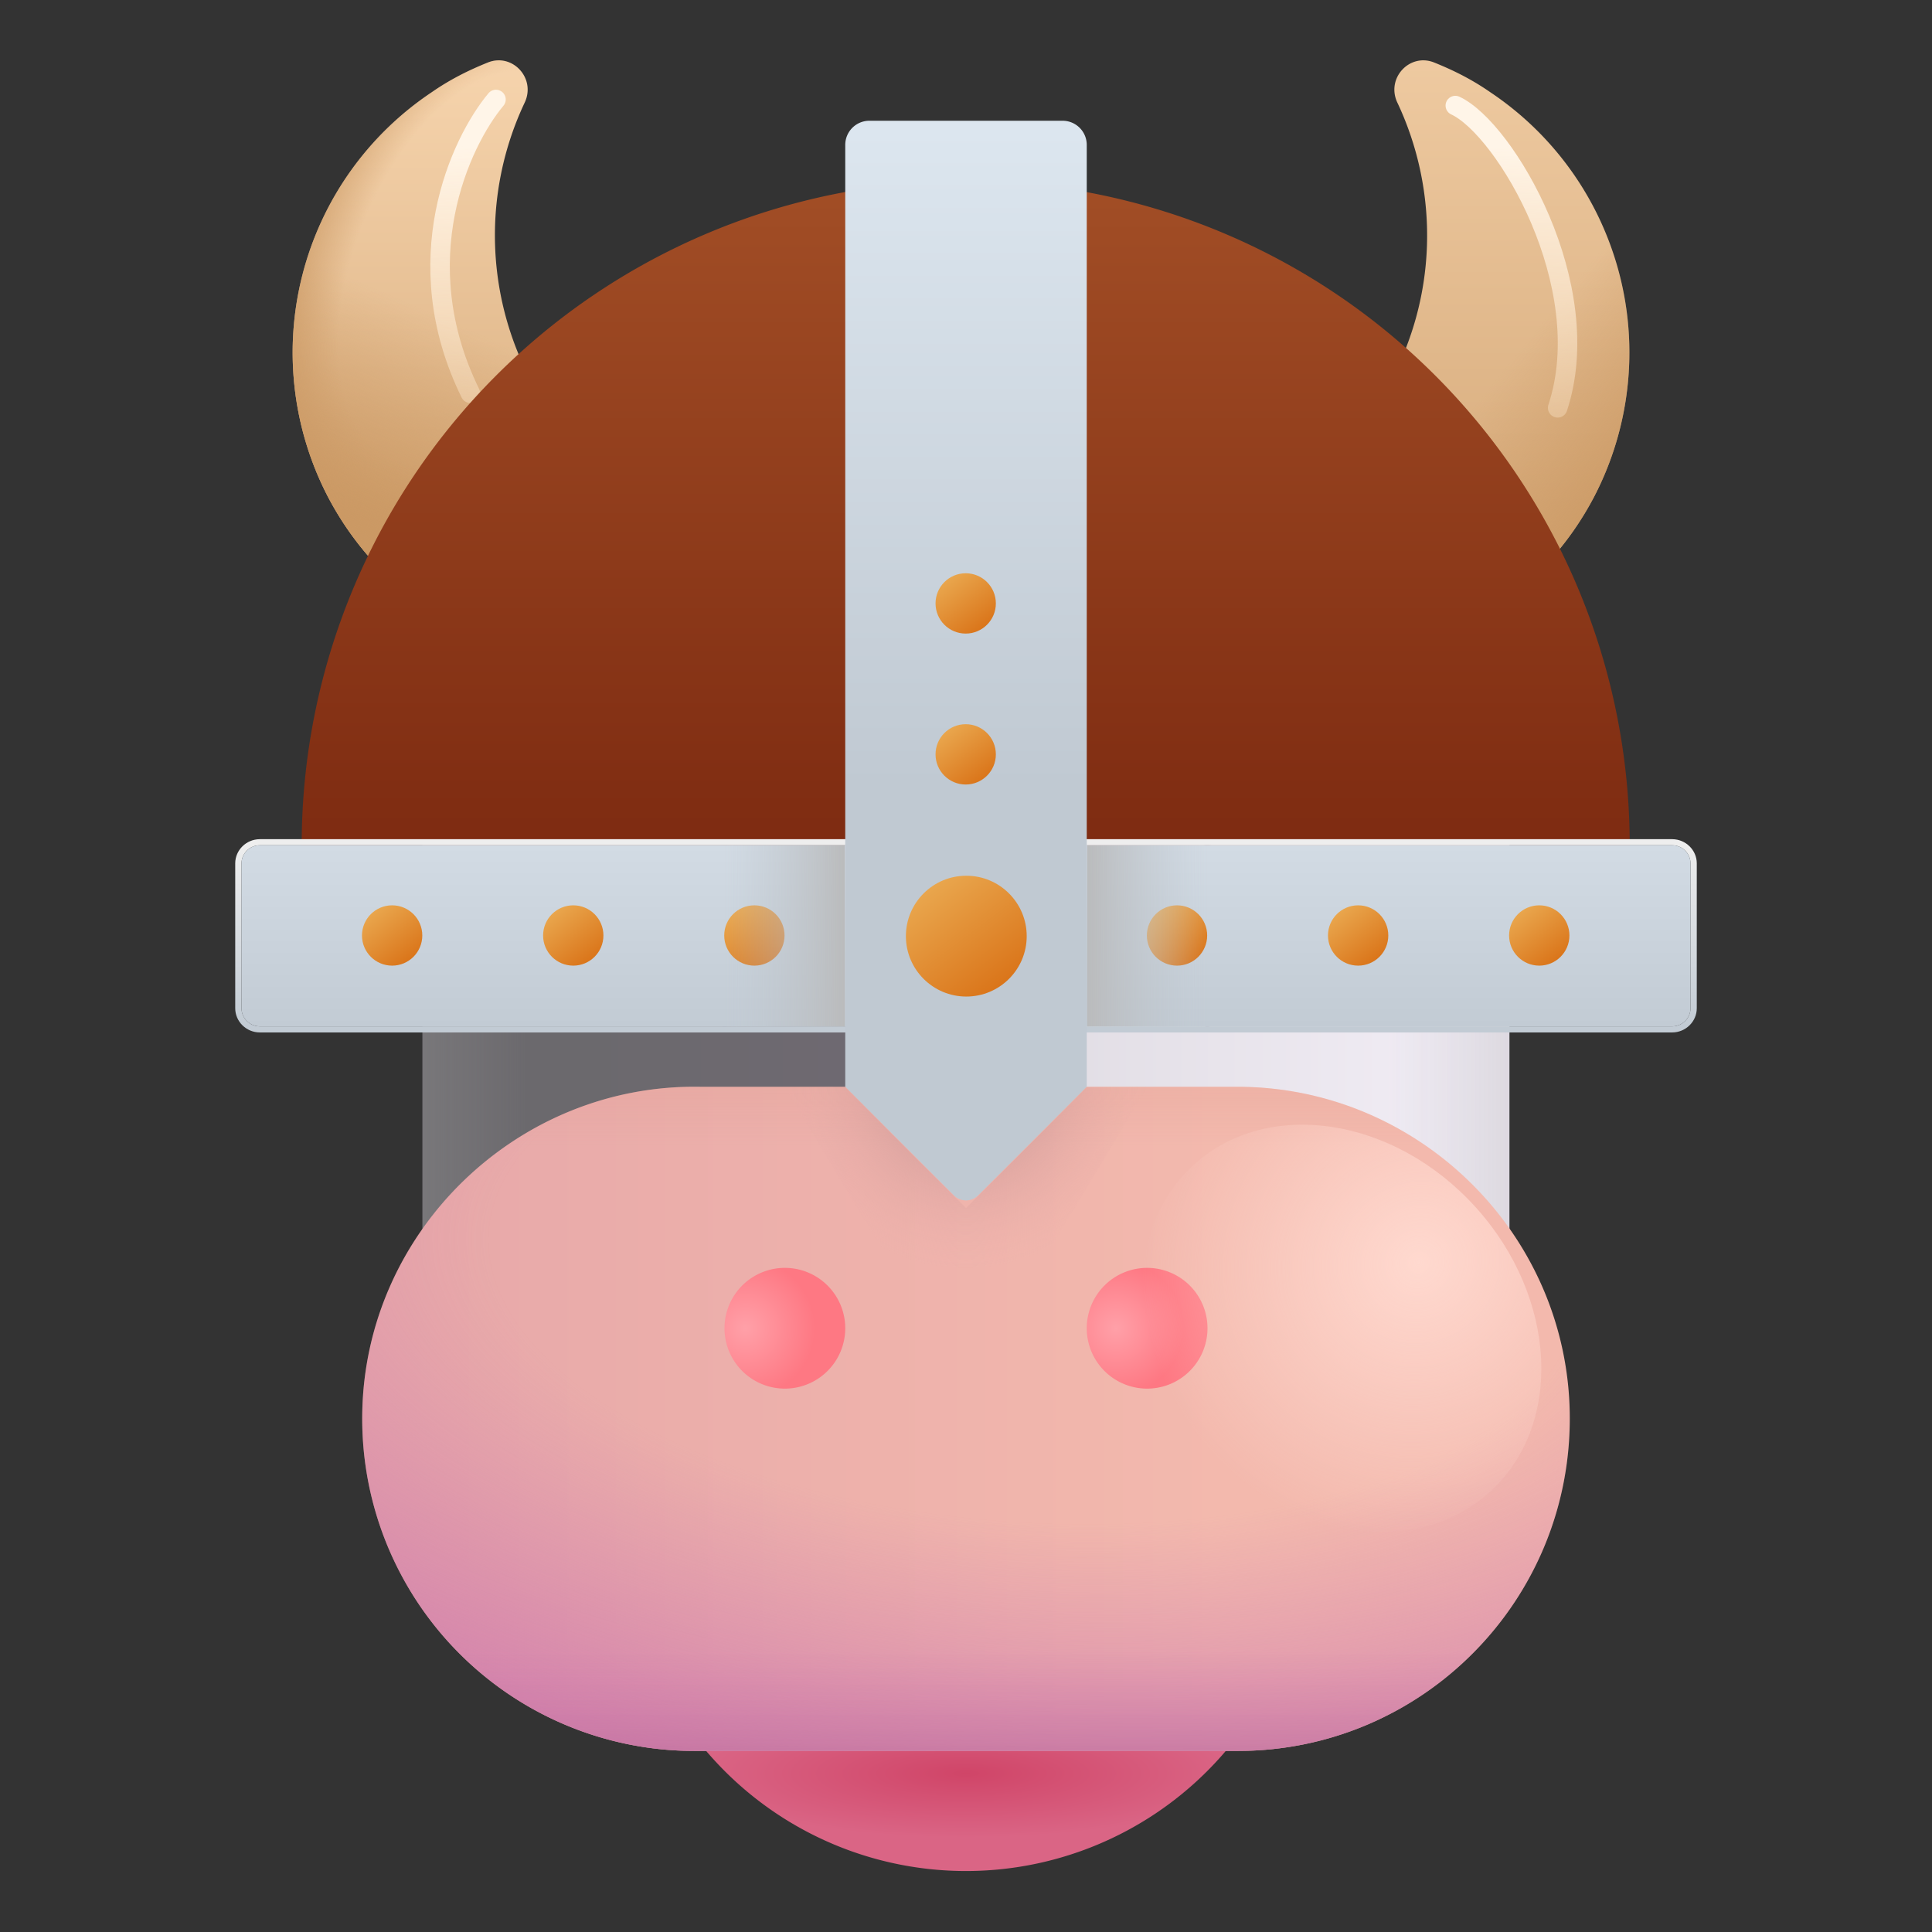 <svg xmlns="http://www.w3.org/2000/svg" xml:space="preserve" style="fill-rule:evenodd;clip-rule:evenodd;stroke-linecap:round" viewBox="0 0 32 32"><rect x="0" y="0" width="32" height="32" fill="#333333" stroke="none"/><path d="M16 29.99a5.65 5.65 0 1 0-.001-11.301A5.65 5.65 0 0 0 16 29.99Z" style="fill:url(#a);fill-rule:nonzero" transform="translate(0 1)"/><path d="M19.724 6h-8.411C8.743 6 7 8.438 7 10.69v11.78h18V10.69C25 8.1 22.638 6 19.724 6Z" style="fill:url(#b);fill-rule:nonzero" transform="translate(0 1)"/><path d="M19.724 6h-8.411C8.743 6 7 8.438 7 10.69v11.78h18V10.69C25 8.1 22.638 6 19.724 6Z" style="fill:url(#c);fill-rule:nonzero" transform="translate(0 1)"/><path d="M19.724 6h-8.411C8.743 6 7 8.438 7 10.69v11.78h18V10.69C25 8.1 22.638 6 19.724 6Z" style="fill:url(#d);fill-rule:nonzero" transform="translate(0 1)"/><path d="M19.724 6h-8.411C8.743 6 7 8.438 7 10.69v11.78h18V10.69C25 8.1 22.638 6 19.724 6Z" style="fill:url(#e);fill-rule:nonzero" transform="translate(0 1)"/><path d="M22.3 10h2.65c-.33-2.26-2.28-4-4.64-4H16l2.38 2.38A5.54 5.54 0 0 0 22.3 10Z" style="fill:url(#f);fill-rule:nonzero" transform="translate(0 1)"/><path d="M16 18.46v-4.51c0-3.276-3.77-7.495-6.52-7.495C8.363 6.994 7 8.502 7 10.51V20l9-1.54Z" style="fill:url(#g);fill-rule:nonzero" transform="translate(0 1)"/><path d="M16 18.46v-4.51c0-3.276-3.77-7.495-6.52-7.495C8.363 6.994 7 8.502 7 10.51V20l9-1.54Z" style="fill:url(#h);fill-rule:nonzero" transform="translate(0 1)"/><path d="M26 22.421c-.04-3.01-2.53-5.43-5.52-5.42h-8.87c-3.03-.06-5.57 2.39-5.61 5.42a5.502 5.502 0 0 0 5.5 5.58h9c3.06 0 5.54-2.5 5.5-5.58Z" style="fill:url(#i);fill-rule:nonzero" transform="translate(0 1)"/><path d="M26 22.421c-.04-3.01-2.53-5.43-5.52-5.42h-8.87c-3.03-.06-5.57 2.39-5.61 5.42a5.502 5.502 0 0 0 5.5 5.58h9c3.06 0 5.54-2.5 5.5-5.58Z" style="fill:url(#j);fill-rule:nonzero" transform="translate(0 1)"/><path d="M26 22.421c-.04-3.01-2.53-5.43-5.52-5.42h-8.87c-3.03-.06-5.57 2.39-5.61 5.42a5.502 5.502 0 0 0 5.5 5.58h9c3.06 0 5.54-2.5 5.5-5.58Z" style="fill:url(#k);fill-rule:nonzero" transform="translate(0 1)"/><path d="M26 22.421c-.04-3.01-2.53-5.43-5.52-5.42h-8.87c-3.03-.06-5.57 2.39-5.61 5.42a5.502 5.502 0 0 0 5.5 5.58h9c3.06 0 5.54-2.5 5.5-5.58Z" style="fill:url(#l);fill-rule:nonzero" transform="translate(0 1)"/><path d="M13 22a1 1 0 1 0 0-2 1 1 0 0 0 0 2Z" style="fill:url(#m);fill-rule:nonzero" transform="translate(0 1)"/><path d="M19 22a1 1 0 1 0 0-2 1 1 0 0 0 0 2Z" style="fill:url(#n);fill-rule:nonzero" transform="translate(0 1)"/><path d="M12.75 13.983a.828.828 0 0 0-1.655 0v1.034a.828.828 0 1 0 1.655 0v-1.034Z" style="fill:#4e4854" transform="translate(0 1)"/><path d="M12.75 13.75a.75.75 0 0 0-1.5 0v1.5a.75.75 0 0 0 1.5 0v-1.5Z" style="fill:url(#o)" transform="translate(0 1)"/><path d="M12.75 13.75a.75.75 0 0 0-1.5 0v1.5a.75.75 0 0 0 1.5 0v-1.5Z" style="fill:url(#p)" transform="translate(0 1)"/><path d="M12.75 13.75a.75.75 0 0 0-1.5 0v1.5a.75.75 0 0 0 1.5 0v-1.5Z" style="fill:url(#q)" transform="translate(0 1)"/><path d="M20.39 13.828a.673.673 0 0 0-.672-.673.674.674 0 0 0-.673.673v1.344a.673.673 0 0 0 1.345 0v-1.344Z" style="fill:#bbb1bb" transform="translate(0 1)"/><path d="M20.75 13.75a.75.75 0 0 0-1.5 0v1.5a.75.75 0 0 0 1.5 0v-1.5Z" style="fill:url(#r)" transform="translate(0 1)"/><path d="M20.75 13.75a.75.75 0 0 0-1.5 0v1.5a.75.75 0 0 0 1.5 0v-1.5Z" style="fill:url(#s)" transform="translate(0 1)"/><path d="M20.75 13.75a.75.75 0 0 0-1.5 0v1.5a.75.75 0 0 0 1.5 0v-1.5Z" style="fill:url(#t)" transform="translate(0 1)"/><path d="M20.75 13.75a.75.75 0 0 0-1.5 0v1.5a.75.75 0 0 0 1.5 0v-1.5Z" style="fill:url(#u)" transform="translate(0 1)"/><ellipse cx="22.226" cy="21" rx="3.654" ry="2.988" style="fill:url(#v)" transform="rotate(47.966 21.102 21.5)"/><path d="M14.13 6.24a3.982 3.982 0 0 1-.15-3.7c.14-.31-.16-.63-.47-.51-.25.1-.49.22-.72.38a4.012 4.012 0 0 0-1.34 5.18A3.994 3.994 0 0 0 17 9.2c.46-.27.85-.61 1.15-1-1.57.22-3.18-.51-4.02-1.96Z" style="fill:url(#w);fill-rule:nonzero" transform="translate(-9.368 -1.59) scale(1.292)"/><path d="M14.13 6.24a3.982 3.982 0 0 1-.15-3.7c.14-.31-.16-.63-.47-.51-.25.1-.49.22-.72.38a4.012 4.012 0 0 0-1.34 5.18A3.994 3.994 0 0 0 17 9.2c.46-.27.85-.61 1.15-1-1.57.22-3.18-.51-4.02-1.96Z" style="fill:url(#x);fill-rule:nonzero" transform="translate(-9.368 -1.59) scale(1.292)"/><path d="M14.13 6.24a3.982 3.982 0 0 1-.15-3.7c.14-.31-.16-.63-.47-.51-.25.1-.49.22-.72.38a4.012 4.012 0 0 0-1.34 5.18A3.994 3.994 0 0 0 17 9.2c.46-.27.85-.61 1.15-1-1.57.22-3.18-.51-4.02-1.96Z" style="fill:url(#y);fill-rule:nonzero" transform="translate(-9.368 -1.59) scale(1.292)"/><path d="M13.609 2.506c-.458.547-1.165 2.066-.328 3.766" style="fill:none;fill-rule:nonzero;stroke:url(#z);stroke-width:.25px" transform="translate(-9.368 -1.59) scale(1.292)"/><path d="M18.87 6.24c.68-1.18.69-2.56.15-3.7-.14-.31.16-.63.47-.51.25.1.49.22.72.38a4.012 4.012 0 0 1 1.34 5.18A3.994 3.994 0 0 1 16 9.2c-.46-.27-.85-.61-1.15-1 1.57.22 3.18-.51 4.02-1.96Z" style="fill:url(#A);fill-rule:nonzero" transform="translate(-1.433 -1.59) scale(1.292)"/><path d="M18.87 6.24c.68-1.18.69-2.56.15-3.7-.14-.31.16-.63.47-.51.25.1.49.22.72.38a4.012 4.012 0 0 1 1.34 5.18A3.994 3.994 0 0 1 16 9.2c-.46-.27-.85-.61-1.15-1 1.57.22 3.18-.51 4.02-1.96Z" style="fill:url(#B);fill-rule:nonzero" transform="translate(-1.433 -1.59) scale(1.292)"/><path d="M19.766 2.584c.64.297 1.828 2.313 1.312 3.875" style="fill:none;fill-rule:nonzero;stroke:url(#C);stroke-width:.25px" transform="translate(-1.433 -1.59) scale(1.292)"/><path d="M22 12a6 6 0 1 0-12 0h12Z" style="fill:url(#D)" transform="translate(-13.333 -8) scale(1.833)"/><path d="M8.013 24.2c0-.147-.023-.267-.051-.267H5.038c-.028 0-.051.12-.051.267v1.6c0 .147.023.267.051.267h2.924c.028 0 .051-.12.051-.267v-1.6ZM8 24.2c0-.11-.017-.2-.038-.2H5.038c-.021 0-.038.09-.038.2v1.6c0 .11.017.2.038.2h2.924c.021 0 .038-.09.038-.2v-1.6Z" style="fill:url(#E)" transform="matrix(8 0 0 1.5 -36 -22)"/><path d="M8 24.2c0-.11-.017-.2-.038-.2H5.038c-.021 0-.038.09-.038.2v1.6c0 .11.017.2.038.2h2.924c.021 0 .038-.09.038-.2v-1.6Z" style="fill:url(#F)" transform="matrix(8 0 0 1.5 -36 -22)"/><circle cx="16" cy="15.5" r="1.5" style="fill:url(#G)" transform="translate(7.167 10.333) scale(.333)"/><circle cx="16" cy="15.5" r="1.5" style="fill:url(#H)" transform="translate(4.167 10.333) scale(.333)"/><circle cx="16" cy="15.5" r="1.5" style="fill:url(#I)" transform="translate(1.167 10.333) scale(.333)"/><circle cx="16" cy="15.5" r="1.5" style="fill:url(#J)" transform="translate(14.167 10.333) scale(.333)"/><circle cx="16" cy="15.5" r="1.5" style="fill:url(#K)" transform="translate(17.167 10.333) scale(.333)"/><circle cx="16" cy="15.5" r="1.5" style="fill:url(#L)" transform="translate(20.167 10.333) scale(.333)"/><path d="M18 14h3v3h-3z" style="fill:url(#M)" transform="matrix(.667 0 0 1 6 0)"/><path d="M18 14h3v3h-3z" style="fill:url(#N)" transform="matrix(-.667 0 0 1 26 0)"/><path d="M17.793 17.217 5.011 18.298l1.598.54H13V21l1.598.54 3.195-4.323Z" style="fill:url(#O)" transform="rotate(135.001 11.839 24.445) scale(.443 1.308)"/><path d="m14 18 1.8 1.8c.11.11.29.11.4 0L18 18V2.4a.4.4 0 0 0-.4-.4h-3.2a.4.4 0 0 0-.4.4V18Z" style="fill:url(#P)"/><circle cx="16" cy="15.5" r="1.5" style="fill:url(#Q)" transform="translate(10.667 7.333) scale(.333)"/><circle cx="16" cy="15.5" r="1.5" style="fill:url(#R)" transform="translate(10.667 4.833) scale(.333)"/><circle cx="16" cy="15.5" r="1.5" style="fill:url(#S)" transform="translate(5.333 5.167) scale(.667)"/><defs><linearGradient id="b" x1="0" x2="1" y1="0" y2="0" gradientTransform="translate(11.625 18.787) scale(16.75)" gradientUnits="userSpaceOnUse"><stop offset="0" style="stop-color:#d4d1d7;stop-opacity:1"/><stop offset="1" style="stop-color:#fbf6ff;stop-opacity:1"/></linearGradient><linearGradient id="c" x1="0" x2="1" y1="0" y2="0" gradientTransform="matrix(2.75 0 0 2.75 23 18.787)" gradientUnits="userSpaceOnUse"><stop offset="0" style="stop-color:#d4d1d7;stop-opacity:0"/><stop offset="1" style="stop-color:#d4d1d7;stop-opacity:1"/></linearGradient><linearGradient id="d" x1="0" x2="1" y1="0" y2="0" gradientTransform="rotate(-125.587 9.705 .625) scale(4.189)" gradientUnits="userSpaceOnUse"><stop offset="0" style="stop-color:#c3c0c7;stop-opacity:0"/><stop offset="1" style="stop-color:#bcb7c0;stop-opacity:1"/></linearGradient><linearGradient id="g" x1="0" x2="1" y1="0" y2="0" gradientTransform="rotate(180 8.188 5.853) scale(6.812)" gradientUnits="userSpaceOnUse"><stop offset="0" style="stop-color:#706973;stop-opacity:1"/><stop offset="1" style="stop-color:#6b696d;stop-opacity:1"/></linearGradient><linearGradient id="h" x1="0" x2="1" y1="0" y2="0" gradientTransform="rotate(180 4.375 8.486) scale(3.312)" gradientUnits="userSpaceOnUse"><stop offset="0" style="stop-color:#828183;stop-opacity:0"/><stop offset=".9" style="stop-color:#828183;stop-opacity:1"/><stop offset="1" style="stop-color:#828183;stop-opacity:1"/></linearGradient><linearGradient id="i" x1="0" x2="1" y1="0" y2="0" gradientTransform="translate(6.563 21.1) scale(13.75)" gradientUnits="userSpaceOnUse"><stop offset="0" style="stop-color:#e7a8a9;stop-opacity:1"/><stop offset="1" style="stop-color:#f3b9ad;stop-opacity:1"/></linearGradient><linearGradient id="k" x1="0" x2="1" y1="0" y2="0" gradientTransform="rotate(90 -3.706 20.269) scale(5.438)" gradientUnits="userSpaceOnUse"><stop offset="0" style="stop-color:#d17dae;stop-opacity:0"/><stop offset=".43" style="stop-color:#d17dae;stop-opacity:0"/><stop offset="1" style="stop-color:#ad618f;stop-opacity:1"/></linearGradient><linearGradient id="l" x1="0" x2="1" y1="0" y2="0" gradientTransform="rotate(-90 20.269 3.706) scale(9.938)" gradientUnits="userSpaceOnUse"><stop offset="0" style="stop-color:#de9e8f;stop-opacity:0"/><stop offset=".6" style="stop-color:#de9e8f;stop-opacity:0"/><stop offset="1" style="stop-color:#de9e8f;stop-opacity:1"/></linearGradient><linearGradient id="o" x1="0" x2="1" y1="0" y2="0" gradientTransform="rotate(180 6.375 7.25) scale(.868)" gradientUnits="userSpaceOnUse"><stop offset="0" style="stop-color:#615154;stop-opacity:1"/><stop offset=".31" style="stop-color:#615154;stop-opacity:1"/><stop offset="1" style="stop-color:#392833;stop-opacity:1"/></linearGradient><linearGradient id="p" x1="0" x2="1" y1="0" y2="0" gradientTransform="rotate(-90 14.514 1.53) scale(1.409)" gradientUnits="userSpaceOnUse"><stop offset="0" style="stop-color:#552d52;stop-opacity:1"/><stop offset="1" style="stop-color:#552d52;stop-opacity:0"/></linearGradient><linearGradient id="q" x1="0" x2="1" y1="0" y2="0" gradientTransform="translate(10.754 15.207) scale(.797)" gradientUnits="userSpaceOnUse"><stop offset="0" style="stop-color:#594c4f;stop-opacity:1"/><stop offset="1" style="stop-color:#594c4f;stop-opacity:0"/></linearGradient><linearGradient id="r" x1="0" x2="1" y1="0" y2="0" gradientTransform="rotate(180 10.375 7.25) scale(.868)" gradientUnits="userSpaceOnUse"><stop offset="0" style="stop-color:#594c4f;stop-opacity:1"/><stop offset=".23" style="stop-color:#594c4f;stop-opacity:1"/><stop offset="1" style="stop-color:#392833;stop-opacity:1"/></linearGradient><linearGradient id="s" x1="0" x2="1" y1="0" y2="0" gradientTransform="rotate(-90 18.514 -2.47) scale(1.409)" gradientUnits="userSpaceOnUse"><stop offset="0" style="stop-color:#552d52;stop-opacity:1"/><stop offset="1" style="stop-color:#552d52;stop-opacity:0"/></linearGradient><linearGradient id="t" x1="0" x2="1" y1="0" y2="0" gradientTransform="translate(18.754 15.207) scale(1.034)" gradientUnits="userSpaceOnUse"><stop offset="0" style="stop-color:#594c4f;stop-opacity:1"/><stop offset="1" style="stop-color:#594c4f;stop-opacity:0"/></linearGradient><linearGradient id="w" x1="0" x2="1" y1="0" y2="0" gradientTransform="rotate(90 7.886 9.89) scale(6.096)" gradientUnits="userSpaceOnUse"><stop offset="0" style="stop-color:#f6d4ad;stop-opacity:1"/><stop offset="1" style="stop-color:#d9ae7f;stop-opacity:1"/></linearGradient><linearGradient id="x" x1="0" x2="1" y1="0" y2="0" gradientTransform="matrix(1.125 -2.571 2.571 1.125 13.094 8.444)" gradientUnits="userSpaceOnUse"><stop offset="0" style="stop-color:#cb9964;stop-opacity:1"/><stop offset="1" style="stop-color:#cb9964;stop-opacity:0"/></linearGradient><linearGradient id="z" x1="0" x2="1" y1="0" y2="0" gradientTransform="rotate(87.709 5.09 8.51) scale(5.473)" gradientUnits="userSpaceOnUse"><stop offset="0" style="stop-color:#fff5e8;stop-opacity:1"/><stop offset="1" style="stop-color:#ffe3bf;stop-opacity:0"/></linearGradient><linearGradient id="A" x1="0" x2="1" y1="0" y2="0" gradientTransform="matrix(0 7.875 -7.875 0 21.625 -.15)" gradientUnits="userSpaceOnUse"><stop offset="0" style="stop-color:#f6d4ad;stop-opacity:1"/><stop offset="1" style="stop-color:#d9ae7f;stop-opacity:1"/></linearGradient><linearGradient id="B" x1="0" x2="1" y1="0" y2="0" gradientTransform="rotate(-141.069 12.497 -.248) scale(2.45)" gradientUnits="userSpaceOnUse"><stop offset="0" style="stop-color:#cb9964;stop-opacity:1"/><stop offset="1" style="stop-color:#cb9964;stop-opacity:0"/></linearGradient><linearGradient id="C" x1="0" x2="1" y1="0" y2="0" gradientTransform="matrix(-.219 5.469 -5.469 -.219 20.236 3.084)" gradientUnits="userSpaceOnUse"><stop offset="0" style="stop-color:#fff5e8;stop-opacity:1"/><stop offset="1" style="stop-color:#ffe3bf;stop-opacity:0"/></linearGradient><linearGradient id="D" x1="0" x2="1" y1="0" y2="0" gradientTransform="matrix(0 6 -3 0 16 6)" gradientUnits="userSpaceOnUse"><stop offset="0" style="stop-color:#a24e26;stop-opacity:1"/><stop offset="1" style="stop-color:#7e2b11;stop-opacity:1"/></linearGradient><linearGradient id="E" x1="0" x2="1" y1="0" y2="0" gradientTransform="matrix(0 2 -.047 0 6.5 24)" gradientUnits="userSpaceOnUse"><stop offset="0" style="stop-color:#eee;stop-opacity:1"/><stop offset="1" style="stop-color:#c2cbd4;stop-opacity:1"/></linearGradient><linearGradient id="F" x1="0" x2="1" y1="0" y2="0" gradientTransform="matrix(0 2 -.047 0 6.5 24)" gradientUnits="userSpaceOnUse"><stop offset="0" style="stop-color:#d2dbe4;stop-opacity:1"/><stop offset="1" style="stop-color:#c2cbd4;stop-opacity:1"/></linearGradient><linearGradient id="G" x1="0" x2="1" y1="0" y2="0" gradientTransform="rotate(53.008 -6.841 22.266) scale(2.998)" gradientUnits="userSpaceOnUse"><stop offset="0" style="stop-color:#e9a64d;stop-opacity:1"/><stop offset="1" style="stop-color:#da751a;stop-opacity:1"/></linearGradient><linearGradient id="H" x1="0" x2="1" y1="0" y2="0" gradientTransform="rotate(53.008 -6.841 22.266) scale(2.998)" gradientUnits="userSpaceOnUse"><stop offset="0" style="stop-color:#e9a64d;stop-opacity:1"/><stop offset="1" style="stop-color:#da751a;stop-opacity:1"/></linearGradient><linearGradient id="I" x1="0" x2="1" y1="0" y2="0" gradientTransform="rotate(53.008 -6.841 22.266) scale(2.998)" gradientUnits="userSpaceOnUse"><stop offset="0" style="stop-color:#e9a64d;stop-opacity:1"/><stop offset="1" style="stop-color:#da751a;stop-opacity:1"/></linearGradient><linearGradient id="J" x1="0" x2="1" y1="0" y2="0" gradientTransform="rotate(53.008 -6.841 22.266) scale(2.998)" gradientUnits="userSpaceOnUse"><stop offset="0" style="stop-color:#e9a64d;stop-opacity:1"/><stop offset="1" style="stop-color:#da751a;stop-opacity:1"/></linearGradient><linearGradient id="K" x1="0" x2="1" y1="0" y2="0" gradientTransform="rotate(53.008 -6.841 22.266) scale(2.998)" gradientUnits="userSpaceOnUse"><stop offset="0" style="stop-color:#e9a64d;stop-opacity:1"/><stop offset="1" style="stop-color:#da751a;stop-opacity:1"/></linearGradient><linearGradient id="L" x1="0" x2="1" y1="0" y2="0" gradientTransform="rotate(53.008 -6.841 22.266) scale(2.998)" gradientUnits="userSpaceOnUse"><stop offset="0" style="stop-color:#e9a64d;stop-opacity:1"/><stop offset="1" style="stop-color:#da751a;stop-opacity:1"/></linearGradient><linearGradient id="M" x1="0" x2="1" y1="0" y2="0" gradientTransform="matrix(3 0 0 60.75 18 15)" gradientUnits="userSpaceOnUse"><stop offset="0" style="stop-color:#babbbc;stop-opacity:1"/><stop offset="1" style="stop-color:#c0c9d2;stop-opacity:0"/></linearGradient><linearGradient id="N" x1="0" x2="1" y1="0" y2="0" gradientTransform="matrix(3 0 0 60.75 18 15)" gradientUnits="userSpaceOnUse"><stop offset="0" style="stop-color:#babbbc;stop-opacity:1"/><stop offset="1" style="stop-color:#c0c9d2;stop-opacity:0"/></linearGradient><linearGradient id="P" x1="0" x2="1" y1="0" y2="0" gradientTransform="matrix(0 12 -81 0 16 1)" gradientUnits="userSpaceOnUse"><stop offset="0" style="stop-color:#dfe9f2;stop-opacity:1"/><stop offset="1" style="stop-color:#c0c9d2;stop-opacity:1"/></linearGradient><linearGradient id="Q" x1="0" x2="1" y1="0" y2="0" gradientTransform="rotate(53.008 -6.841 22.266) scale(2.998)" gradientUnits="userSpaceOnUse"><stop offset="0" style="stop-color:#e9a64d;stop-opacity:1"/><stop offset="1" style="stop-color:#da751a;stop-opacity:1"/></linearGradient><linearGradient id="R" x1="0" x2="1" y1="0" y2="0" gradientTransform="rotate(53.008 -6.841 22.266) scale(2.998)" gradientUnits="userSpaceOnUse"><stop offset="0" style="stop-color:#e9a64d;stop-opacity:1"/><stop offset="1" style="stop-color:#da751a;stop-opacity:1"/></linearGradient><linearGradient id="S" x1="0" x2="1" y1="0" y2="0" gradientTransform="rotate(53.008 -6.841 22.266) scale(2.998)" gradientUnits="userSpaceOnUse"><stop offset="0" style="stop-color:#e9a64d;stop-opacity:1"/><stop offset="1" style="stop-color:#da751a;stop-opacity:1"/></linearGradient><radialGradient id="a" cx="0" cy="0" r="1" gradientTransform="matrix(0 1.062 -4.53 0 16 28.375)" gradientUnits="userSpaceOnUse"><stop offset="0" style="stop-color:#d04568;stop-opacity:1"/><stop offset="1" style="stop-color:#da6585;stop-opacity:1"/></radialGradient><radialGradient id="e" cx="0" cy="0" r="1" gradientTransform="matrix(3.812 3.938 -3.371 3.264 10.813 7.037)" gradientUnits="userSpaceOnUse"><stop offset="0" style="stop-color:#d4d1d7;stop-opacity:1"/><stop offset="1" style="stop-color:#d4d1d7;stop-opacity:0"/></radialGradient><radialGradient id="f" cx="0" cy="0" r="1" gradientTransform="matrix(.438 -3.525 4.075 .506 20.875 10)" gradientUnits="userSpaceOnUse"><stop offset="0" style="stop-color:#8c8b8d;stop-opacity:1"/><stop offset="1" style="stop-color:#747474;stop-opacity:1"/></radialGradient><radialGradient id="j" cx="0" cy="0" r="1" gradientTransform="matrix(-.562 9.812 -20.784 -1.191 17.125 19.975)" gradientUnits="userSpaceOnUse"><stop offset="0" style="stop-color:#d17dae;stop-opacity:0"/><stop offset=".43" style="stop-color:#d17dae;stop-opacity:0"/><stop offset="1" style="stop-color:#ce79ad;stop-opacity:1"/></radialGradient><radialGradient id="m" cx="0" cy="0" r="1" gradientTransform="translate(12.344 21) scale(1.156)" gradientUnits="userSpaceOnUse"><stop offset="0" style="stop-color:#ffa0a8;stop-opacity:1"/><stop offset="1" style="stop-color:#fe7883;stop-opacity:1"/></radialGradient><radialGradient id="n" cx="0" cy="0" r="1" gradientTransform="translate(18.484 21) scale(1.109)" gradientUnits="userSpaceOnUse"><stop offset="0" style="stop-color:#ffa0a8;stop-opacity:1"/><stop offset="1" style="stop-color:#fe7883;stop-opacity:1"/></radialGradient><radialGradient id="u" cx="0" cy="0" r="1" gradientTransform="matrix(-.579 -1.635 1.59 -.562 20.292 14.68)" gradientUnits="userSpaceOnUse"><stop offset="0" style="stop-color:#594c4f;stop-opacity:0"/><stop offset=".81" style="stop-color:#594c4f;stop-opacity:0"/><stop offset="1" style="stop-color:#594c4f;stop-opacity:1"/></radialGradient><radialGradient id="v" cx="0" cy="0" r="1" gradientTransform="matrix(-.045 4.663 -4.484 -.044 22.271 19.326)" gradientUnits="userSpaceOnUse"><stop offset="0" style="stop-color:#ffd9cf;stop-opacity:1"/><stop offset="0" style="stop-color:#ffd9cf;stop-opacity:1"/><stop offset="1" style="stop-color:#ffd9cf;stop-opacity:0"/></radialGradient><radialGradient id="y" cx="0" cy="0" r="1" gradientTransform="matrix(-2 -.797 1.419 -3.561 13.281 4.662)" gradientUnits="userSpaceOnUse"><stop offset="0" style="stop-color:#cb9964;stop-opacity:0"/><stop offset=".69" style="stop-color:#cb9964;stop-opacity:0"/><stop offset="1" style="stop-color:#cb9964;stop-opacity:.75"/></radialGradient><radialGradient id="O" cx="0" cy="0" r="1" gradientTransform="matrix(4.793 -1.621 4.793 1.621 9.806 19.92)" gradientUnits="userSpaceOnUse"><stop offset="0" style="stop-color:#bb8d8b;stop-opacity:1"/><stop offset="1" style="stop-color:#ecaeab;stop-opacity:0"/></radialGradient></defs></svg>
